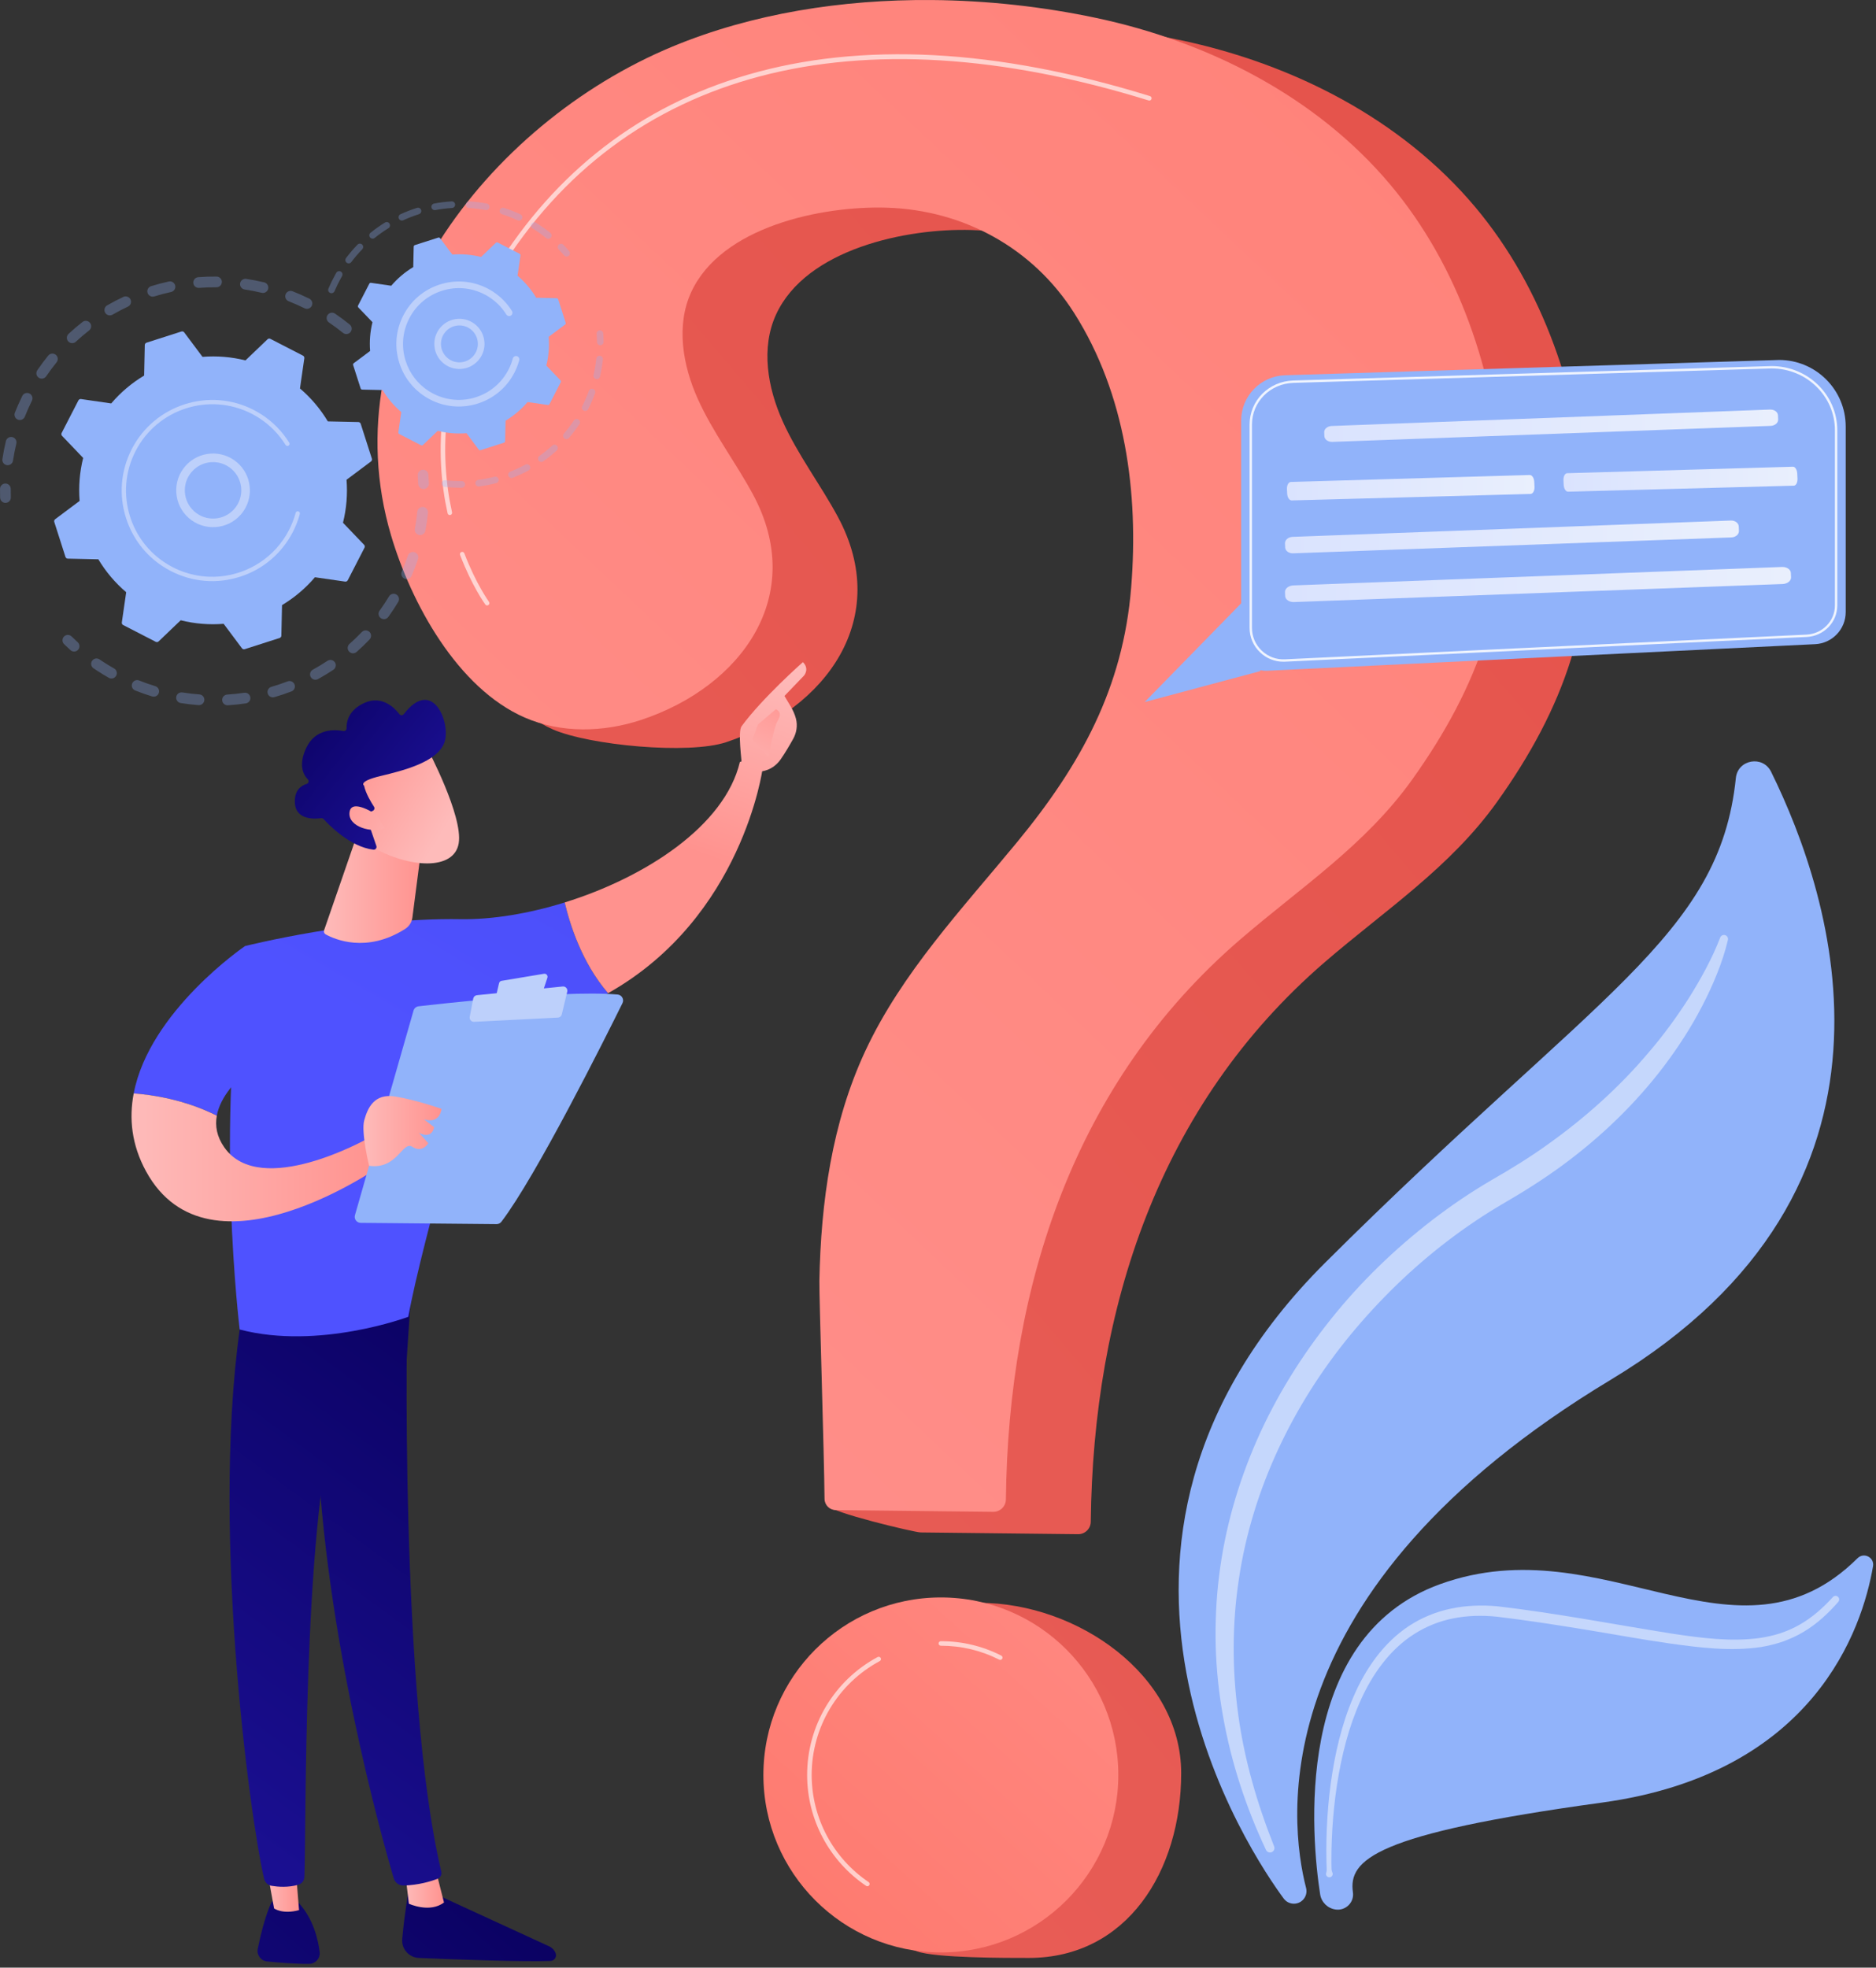 <svg width="432" height="453" viewBox="0 0 432 453" fill="none" xmlns="http://www.w3.org/2000/svg">
<rect x="0" y="0" width="432" height="453" fill="#333333" stroke="none"/>
<path d="M297.562 438.253C296.786 438.148 296.092 437.738 295.625 437.11C288.826 427.946 239.385 356.235 305.184 290.685C367.648 228.458 395.961 215.68 399.728 179.119C400.168 174.849 405.94 173.824 407.839 177.673C422.032 206.44 444.146 273.567 370.966 317.627C290.241 366.229 296.856 419.508 300.76 434.649C301.277 436.65 299.61 438.532 297.562 438.253Z" fill="#91B3FA"/>
<path d="M307.574 439.617C305.738 439.368 304.282 437.951 303.999 436.119C302.072 423.649 297.34 377.053 331.668 364.696C369.458 351.094 399.968 386.288 427.747 358.742C429.209 357.292 431.666 358.556 431.318 360.585C428.843 374.974 417.832 408.304 368.835 415.011C316.392 422.19 310.489 428.206 311.548 435.669C311.875 437.97 309.877 439.933 307.574 439.619V439.617Z" fill="#91B3FA"/>
<path opacity="0.47" d="M397.9 216.395C397.26 219.108 396.407 221.653 395.391 224.18C394.394 226.704 393.244 229.164 391.991 231.572C389.51 236.404 386.532 240.975 383.272 245.329C376.709 254.017 368.768 261.649 360.016 268.121C355.65 271.339 350.983 274.296 346.37 276.968C341.878 279.573 337.556 282.488 333.417 285.644C325.132 291.956 317.62 299.28 310.986 307.31C297.769 323.384 288.39 342.783 285.302 363.436C283.726 373.738 283.707 384.288 285.127 394.678C286.529 405.08 289.494 415.266 293.405 425.087C293.616 425.61 293.363 426.206 292.84 426.418C292.336 426.62 291.763 426.389 291.532 425.906C286.96 416.202 283.543 405.883 281.652 395.228C280.685 389.907 280.114 384.502 279.95 379.077C279.821 373.652 280.049 368.205 280.732 362.808C282.046 352 285.095 341.415 289.485 331.45C293.888 321.48 299.704 312.167 306.499 303.673C313.29 295.167 321.172 287.556 329.788 280.908C334.105 277.591 338.618 274.521 343.33 271.765C347.942 269.117 352.321 266.429 356.563 263.369C365.029 257.322 372.852 250.341 379.582 242.376C382.989 238.428 386.074 234.202 388.893 229.797C391.656 225.383 394.238 220.726 396.097 215.91L396.122 215.847C396.306 215.366 396.847 215.126 397.328 215.312C397.768 215.482 398.007 215.95 397.9 216.397V216.395Z" fill="white"/>
<path opacity="0.47" d="M305.396 431.159C305.556 430.707 305.506 430.288 305.492 429.857L305.451 428.571L305.42 426.001C305.424 424.29 305.461 422.577 305.535 420.867C305.687 417.445 305.979 414.028 306.437 410.628C307.37 403.838 308.908 397.069 311.65 390.692C314.361 384.361 318.464 378.309 324.421 374.355C327.388 372.413 330.737 371.032 334.205 370.329C337.671 369.599 341.233 369.49 344.716 369.796C358.367 371.38 371.749 373.997 385.165 376.123C391.848 377.119 398.625 378.01 405.186 377.113C406.817 376.873 408.423 376.518 409.983 376.016C411.528 375.477 413.045 374.846 414.462 374.015C417.315 372.386 419.824 370.159 422.066 367.688L422.073 367.68C422.382 367.34 422.908 367.314 423.248 367.623C423.584 367.928 423.613 368.444 423.318 368.786C421.046 371.401 418.45 373.819 415.417 375.641C413.911 376.567 412.286 377.287 410.629 377.903C408.956 378.481 407.237 378.9 405.502 379.192C398.515 380.215 391.587 379.346 384.828 378.418C378.05 377.453 371.356 376.196 364.639 375.109C357.943 374.02 351.168 372.965 344.499 372.183C341.207 371.864 337.879 371.942 334.67 372.59C331.456 373.21 328.382 374.452 325.633 376.212C320.09 379.742 316.069 385.358 313.337 391.437C310.575 397.547 308.933 404.162 307.891 410.837C307.378 414.18 307.028 417.552 306.816 420.935C306.711 422.625 306.643 424.319 306.609 426.013L306.591 428.553L306.607 429.823C306.619 430.242 306.599 430.675 306.806 431.073C307.002 431.452 306.855 431.918 306.476 432.114C306.097 432.31 305.631 432.163 305.435 431.784C305.333 431.586 305.325 431.366 305.393 431.172L305.398 431.157L305.396 431.159Z" fill="white"/>
<path d="M234.068 5.148C213.5 4.986 192.753 8.248 174.398 15.863C131.671 33.592 95.408 80.502 109.599 128.417C114.209 143.982 111.787 161.155 127.294 167.919C135.683 171.579 158.532 173.758 167.219 170.873C190.309 163.207 205.486 142.225 192.928 118.959C188.907 111.508 183.701 104.701 180.229 96.98C176.757 89.257 175.174 80.092 178.713 72.4C185.664 57.302 208.75 52.502 223.721 52.955C241.391 53.49 257.403 62.229 266.911 77.224C278.763 95.911 281.765 118.64 280.031 140.331C278.175 163.54 268.388 181.265 253.722 199.07C241.094 214.4 227.189 229.113 218.798 247.113C211.093 263.638 208.575 281.948 208.227 300.026C208.159 303.53 190.734 336.551 190.808 346.64C190.819 348.065 210.572 352.787 211.997 352.803C219.434 352.886 240.498 353.122 248.252 353.208C249.847 353.226 251.16 351.951 251.178 350.356C251.73 301.276 266.827 254.483 305.043 221.52C318.948 209.526 333.923 199.758 344.737 184.619C360.148 163.042 367.751 141.806 365.557 115.176C363.552 90.854 355.545 66.52 339.691 47.649C322.651 27.367 297.712 14.701 271.793 9.235C259.705 6.687 246.921 5.247 234.067 5.147L234.068 5.148Z" fill="url(#paint0_linear_12_7436)"/>
<path d="M271.998 408.227C271.998 430.797 259.487 450.763 236.918 450.763C232.043 450.763 215.461 450.808 211.126 449.242C195.393 443.559 195.336 431.47 195.336 413.778C195.336 391.208 202.956 369.012 225.527 369.012C248.097 369.012 271.999 385.658 271.999 408.227H271.998Z" fill="url(#paint1_linear_12_7436)"/>
<path d="M214.525 0.006C193.956 -0.156 173.209 3.105 154.854 10.721C112.127 28.449 75.864 75.359 90.056 123.275C94.666 138.84 105.324 158.433 120.831 165.197C129.221 168.857 138.988 168.614 147.676 165.73C170.766 158.064 185.942 137.083 173.384 113.816C169.364 106.366 164.157 99.558 160.686 91.837C157.214 84.116 155.63 74.949 159.17 67.258C166.12 52.159 189.207 47.359 204.177 47.813C221.847 48.347 237.859 57.087 247.368 72.082C259.22 90.769 262.222 113.497 260.487 135.188C258.632 158.398 248.845 176.123 234.178 193.927C221.551 209.257 207.646 223.97 199.255 241.971C191.55 258.496 189.032 276.805 188.684 294.884C188.616 298.388 189.796 334.978 189.871 345.066C189.882 346.491 191.028 347.643 192.453 347.659C199.891 347.741 220.955 347.978 228.708 348.064C230.303 348.081 231.617 346.807 231.634 345.212C232.187 296.132 247.284 249.339 285.499 216.376C299.405 204.381 314.38 194.614 325.194 179.475C340.605 157.897 348.207 136.662 346.013 110.032C344.009 85.71 336.001 61.376 320.148 42.505C303.108 22.223 278.169 9.556 252.25 4.091C240.163 1.546 227.379 0.106 214.525 0.006Z" fill="url(#paint2_linear_12_7436)"/>
<path d="M216.657 449.502C239.226 449.502 257.522 431.206 257.522 408.637C257.522 386.067 239.226 367.771 216.657 367.771C194.088 367.771 175.792 386.067 175.792 408.637C175.792 431.206 194.088 449.502 216.657 449.502Z" fill="url(#paint3_linear_12_7436)"/>
<path opacity="0.63" d="M103.582 118.581C103.341 118.581 103.124 118.414 103.07 118.169C100.206 105.239 99.786 84.989 114.046 61.953C127.964 39.47 147.488 24.425 172.074 17.239C198.358 9.557 229.56 11.202 264.822 22.128C265.099 22.213 265.255 22.506 265.169 22.783C265.083 23.06 264.787 23.216 264.513 23.13C196.771 2.139 143.65 16.123 114.937 62.507C100.862 85.242 101.271 105.203 104.094 117.944C104.157 118.228 103.977 118.508 103.695 118.569C103.658 118.577 103.619 118.582 103.582 118.582V118.581Z" fill="white"/>
<path opacity="0.63" d="M112.179 139.386C112.017 139.386 111.859 139.311 111.755 139.17C111.63 139 108.686 134.931 105.946 127.766C105.843 127.495 105.979 127.192 106.249 127.089C106.518 126.985 106.822 127.119 106.926 127.391C109.611 134.416 112.571 138.511 112.6 138.552C112.77 138.785 112.72 139.114 112.485 139.284C112.391 139.352 112.283 139.384 112.176 139.384L112.179 139.386Z" fill="white"/>
<path opacity="0.63" d="M230.331 382.148C230.252 382.148 230.171 382.13 230.095 382.092C225.907 379.967 221.386 378.89 216.657 378.89C216.368 378.89 216.133 378.655 216.133 378.365C216.133 378.076 216.368 377.841 216.657 377.841C221.553 377.841 226.233 378.957 230.569 381.156C230.827 381.287 230.93 381.602 230.799 381.86C230.707 382.043 230.522 382.147 230.331 382.147V382.148Z" fill="white"/>
<path opacity="0.63" d="M199.732 434.258C199.632 434.258 199.53 434.229 199.439 434.167C190.938 428.424 185.863 418.879 185.863 408.634C185.863 397.276 192.084 386.875 202.096 381.493C202.351 381.355 202.67 381.451 202.807 381.706C202.945 381.962 202.849 382.28 202.594 382.417C192.92 387.617 186.911 397.662 186.911 408.634C186.911 418.531 191.814 427.752 200.025 433.3C200.265 433.461 200.328 433.787 200.166 434.028C200.066 434.179 199.899 434.26 199.731 434.26L199.732 434.258Z" fill="white"/>
<g opacity="0.3">
<path d="M80.717 76.451C80.288 76.982 79.509 77.063 78.978 76.633C77.947 75.798 76.863 74.996 75.759 74.248C75.2 73.869 75.05 73.115 75.416 72.551C75.421 72.545 75.424 72.538 75.429 72.532C75.811 71.967 76.58 71.819 77.147 72.201C78.309 72.988 79.449 73.834 80.534 74.713C81.031 75.115 81.135 75.822 80.793 76.347C80.771 76.382 80.745 76.418 80.717 76.452V76.451ZM70.133 70.976C68.938 70.385 67.706 69.841 66.471 69.356C65.836 69.107 65.522 68.39 65.771 67.753C66.024 67.115 66.738 66.804 67.374 67.054C68.674 67.564 69.972 68.137 71.23 68.757C71.842 69.06 72.093 69.802 71.792 70.414C71.769 70.457 71.745 70.501 71.719 70.542C71.382 71.06 70.703 71.256 70.135 70.976H70.133ZM60.264 67.41C58.97 67.102 57.648 66.846 56.332 66.649C55.657 66.548 55.19 65.918 55.291 65.243C55.393 64.568 56.021 64.102 56.696 64.202C58.082 64.409 59.475 64.678 60.837 65.004C61.501 65.162 61.91 65.829 61.753 66.493C61.719 66.634 61.663 66.765 61.588 66.88C61.311 67.306 60.787 67.535 60.264 67.41ZM49.845 66.14C48.514 66.129 47.167 66.174 45.84 66.278C45.159 66.33 44.564 65.821 44.513 65.14C44.461 64.458 44.971 63.865 45.651 63.812C47.047 63.705 48.465 63.656 49.866 63.668C50.549 63.674 51.098 64.233 51.092 64.915C51.09 65.159 51.017 65.386 50.893 65.577C50.671 65.918 50.284 66.144 49.845 66.14ZM39.402 67.224C38.105 67.507 36.801 67.85 35.527 68.244C34.874 68.445 34.181 68.08 33.98 67.428C33.778 66.775 34.144 66.082 34.797 65.881C36.136 65.467 37.509 65.106 38.874 64.808C39.541 64.662 40.2 65.085 40.346 65.752C40.419 66.088 40.349 66.422 40.174 66.689C40.003 66.953 39.732 67.151 39.402 67.224ZM29.459 70.592C28.255 71.157 27.059 71.779 25.908 72.444C25.317 72.786 24.561 72.582 24.219 71.991C23.878 71.4 24.08 70.644 24.673 70.302C25.886 69.602 27.144 68.947 28.412 68.352C29.03 68.062 29.767 68.33 30.057 68.948C30.245 69.35 30.198 69.802 29.973 70.148C29.851 70.334 29.678 70.491 29.461 70.593L29.459 70.592ZM1.588 107.09C0.912 106.988 0.448 106.358 0.55 105.682C0.759 104.3 1.031 102.905 1.359 101.542C1.52 100.878 2.187 100.468 2.851 100.629C3.515 100.787 3.923 101.456 3.764 102.12C3.453 103.415 3.194 104.738 2.996 106.052C2.969 106.231 2.904 106.397 2.812 106.541C2.556 106.934 2.085 107.164 1.589 107.09H1.588ZM20.517 76.076C19.47 76.894 18.445 77.767 17.47 78.672C16.97 79.137 16.187 79.108 15.723 78.608C15.258 78.107 15.289 77.327 15.787 76.86C16.812 75.908 17.893 74.988 18.997 74.127C19.536 73.707 20.312 73.803 20.733 74.342C21.066 74.77 21.075 75.346 20.794 75.777C20.721 75.889 20.629 75.991 20.517 76.078V76.076ZM4.119 96.613C3.484 96.362 3.171 95.644 3.422 95.008C3.936 93.706 4.512 92.41 5.134 91.154C5.435 90.54 6.18 90.293 6.792 90.595C7.404 90.898 7.654 91.641 7.351 92.253C6.76 93.447 6.211 94.679 5.723 95.916C5.693 95.996 5.654 96.069 5.608 96.137C5.294 96.619 4.674 96.831 4.119 96.613ZM13.027 83.42C12.188 84.452 11.383 85.532 10.635 86.633C10.251 87.198 9.482 87.344 8.917 86.96C8.36 86.581 8.209 85.826 8.575 85.264C8.58 85.256 8.585 85.25 8.59 85.243C9.378 84.084 10.225 82.946 11.106 81.861C11.537 81.331 12.316 81.25 12.847 81.681C13.342 82.082 13.444 82.79 13.104 83.313C13.08 83.35 13.054 83.386 13.027 83.42Z" fill="#91B3FA"/>
<path d="M2.297 115.211C2.43 115.007 2.504 114.76 2.496 114.5C2.477 113.862 2.469 113.214 2.475 112.573C2.482 111.889 1.933 111.331 1.251 111.324C0.568 111.318 0.009 111.867 0.002 112.55C-0.004 113.225 0.002 113.907 0.025 114.577C0.046 115.259 0.618 115.797 1.299 115.774C1.72 115.761 2.085 115.539 2.299 115.211H2.297Z" fill="#91B3FA"/>
</g>
<g opacity="0.3">
<path d="M18.101 149.441C18.427 148.94 18.349 148.264 17.892 147.851C17.42 147.423 16.947 146.978 16.49 146.529C16.003 146.05 15.219 146.058 14.741 146.545C14.26 147.035 14.27 147.817 14.758 148.294C15.24 148.767 15.736 149.235 16.234 149.685C16.741 150.144 17.523 150.105 17.982 149.598C18.027 149.548 18.066 149.496 18.101 149.441Z" fill="#91B3FA"/>
<path d="M89.418 142.035C89.018 142.589 88.246 142.714 87.692 142.314C87.138 141.914 87.013 141.143 87.413 140.588C88.174 139.533 88.903 138.431 89.586 137.297C89.936 136.714 90.699 136.525 91.283 136.876C91.868 137.229 92.056 137.989 91.704 138.573C91.408 139.064 91.105 139.548 90.794 140.026C90.352 140.706 89.889 141.383 89.418 142.034V142.035ZM93.159 133.226C92.532 132.956 92.242 132.229 92.512 131.602C93.031 130.397 93.505 129.158 93.92 127.92C94.133 127.272 94.838 126.922 95.486 127.139C96.133 127.356 96.481 128.057 96.266 128.705C95.829 130.01 95.33 131.315 94.784 132.582C94.757 132.648 94.723 132.71 94.686 132.768C94.363 133.263 93.722 133.471 93.16 133.228L93.159 133.226ZM85.107 147.217C84.157 148.211 83.151 149.18 82.116 150.095C81.605 150.546 80.823 150.499 80.371 149.988C79.919 149.476 79.968 148.695 80.479 148.242C81.462 147.374 82.416 146.456 83.318 145.51C83.789 145.016 84.573 144.999 85.067 145.47C85.504 145.888 85.569 146.548 85.25 147.037C85.208 147.1 85.161 147.162 85.107 147.219V147.217ZM96.517 123.167C95.847 123.041 95.403 122.395 95.529 121.724C95.77 120.437 95.96 119.125 96.093 117.823C96.161 117.143 96.768 116.649 97.448 116.717C98.128 116.785 98.622 117.392 98.554 118.073C98.415 119.444 98.216 120.825 97.961 122.181C97.931 122.344 97.869 122.495 97.783 122.626C97.518 123.034 97.025 123.262 96.517 123.169V123.167ZM76.776 154.196C75.631 154.957 74.438 155.68 73.228 156.345C72.629 156.674 71.877 156.455 71.549 155.858C71.22 155.259 71.439 154.507 72.036 154.179C73.184 153.547 74.319 152.86 75.406 152.138C75.974 151.761 76.742 151.915 77.121 152.483C77.403 152.907 77.388 153.442 77.127 153.842C77.038 153.979 76.92 154.101 76.774 154.196H76.776ZM67.117 159.179C65.829 159.673 64.506 160.118 63.185 160.502C62.529 160.693 61.843 160.316 61.651 159.66C61.46 159.002 61.838 158.317 62.493 158.128C63.75 157.762 65.007 157.339 66.229 156.871C66.867 156.627 67.581 156.946 67.828 157.584C67.975 157.968 67.918 158.381 67.709 158.701C67.572 158.913 67.369 159.083 67.115 159.181L67.117 159.179ZM56.601 161.938C55.236 162.141 53.848 162.286 52.475 162.374C51.793 162.418 51.205 161.899 51.161 161.218C51.118 160.534 51.636 159.948 52.318 159.906C53.623 159.823 54.941 159.684 56.238 159.493C56.913 159.393 57.543 159.861 57.642 160.536C57.687 160.847 57.614 161.146 57.456 161.391C57.27 161.678 56.965 161.886 56.599 161.942L56.601 161.938ZM45.734 162.338C44.359 162.236 42.971 162.076 41.611 161.859C40.937 161.752 40.477 161.117 40.584 160.442C40.691 159.768 41.326 159.308 42.001 159.415C43.292 159.621 44.61 159.775 45.916 159.87C46.598 159.921 47.108 160.513 47.058 161.195C47.042 161.41 46.972 161.608 46.862 161.776C46.624 162.142 46.2 162.371 45.734 162.337V162.338ZM35.038 160.34C33.721 159.938 32.405 159.477 31.126 158.964C30.491 158.709 30.183 157.99 30.436 157.356C30.689 156.724 31.409 156.413 32.044 156.666C33.26 157.152 34.51 157.592 35.76 157.973C36.413 158.172 36.782 158.863 36.583 159.516C36.549 159.629 36.499 159.734 36.437 159.83C36.144 160.28 35.579 160.502 35.04 160.338L35.038 160.34ZM25.053 156.046C24.171 155.545 23.293 155.012 22.445 154.462C22.137 154.263 21.832 154.06 21.531 153.855C20.968 153.471 20.806 152.7 21.206 152.137C21.59 151.571 22.359 151.426 22.924 151.811C23.21 152.005 23.5 152.2 23.792 152.389C24.598 152.914 25.432 153.421 26.271 153.895C26.865 154.232 27.074 154.987 26.737 155.581C26.724 155.603 26.711 155.625 26.697 155.646C26.344 156.19 25.623 156.371 25.052 156.047L25.053 156.046Z" fill="#91B3FA"/>
<path d="M98.572 112.019C98.706 111.813 98.779 111.565 98.771 111.301C98.746 110.633 98.708 109.951 98.654 109.277C98.601 108.596 98.006 108.087 97.325 108.141C96.643 108.194 96.135 108.788 96.188 109.47C96.238 110.111 96.275 110.757 96.298 111.394C96.322 112.076 96.896 112.61 97.579 112.584C97.997 112.569 98.359 112.348 98.572 112.02V112.019Z" fill="#91B3FA"/>
</g>
<path d="M83.061 97.566C82.984 97.331 82.769 97.169 82.523 97.165L75.49 97.011C73.801 94.193 71.649 91.625 69.076 89.432L70.08 82.474C70.116 82.23 69.991 81.99 69.772 81.878L62.27 78.016C62.051 77.903 61.784 77.942 61.606 78.112L56.526 82.973C53.247 82.152 49.907 81.894 46.632 82.157L42.419 76.523C42.272 76.326 42.014 76.243 41.779 76.319L33.744 78.894C33.509 78.968 33.347 79.185 33.343 79.431L33.189 86.464C30.371 88.153 27.803 90.305 25.61 92.878L18.652 91.874C18.408 91.839 18.168 91.962 18.056 92.182L14.194 99.684C14.081 99.903 14.12 100.17 14.291 100.348L19.152 105.428C18.331 108.707 18.074 112.048 18.336 115.322L12.703 119.535C12.505 119.683 12.423 119.94 12.499 120.175L15.073 128.21C15.148 128.445 15.365 128.607 15.611 128.612L22.644 128.766C24.333 131.583 26.485 134.151 29.058 136.344L28.054 143.302C28.018 143.547 28.141 143.786 28.362 143.898L35.864 147.76C36.083 147.873 36.35 147.835 36.528 147.663L41.608 142.802C44.887 143.623 48.227 143.88 51.502 143.618L55.715 149.252C55.862 149.449 56.12 149.532 56.355 149.456L64.39 146.881C64.625 146.806 64.787 146.589 64.791 146.343L64.945 139.311C67.763 137.622 70.331 135.469 72.524 132.896L79.482 133.9C79.726 133.936 79.966 133.811 80.078 133.593L83.94 126.09C84.053 125.872 84.014 125.605 83.843 125.426L78.981 120.347C79.802 117.068 80.06 113.727 79.798 110.453L85.431 106.239C85.629 106.092 85.711 105.834 85.635 105.6L83.061 97.564V97.566Z" fill="#91B3FA"/>
<path d="M55.427 118.499C52.334 122.007 46.964 122.345 43.455 119.252C41.755 117.754 40.741 115.683 40.599 113.423C40.456 111.162 41.203 108.981 42.702 107.281C45.795 103.773 51.165 103.435 54.674 106.528C57.865 109.342 58.432 114.04 56.18 117.507C55.956 117.85 55.705 118.182 55.427 118.499ZM42.574 113.298C42.683 115.032 43.462 116.619 44.764 117.767C47.453 120.138 51.571 119.879 53.942 117.189C56.314 114.5 56.053 110.382 53.364 108.011C50.674 105.64 46.556 105.899 44.185 108.589C43.97 108.834 43.776 109.089 43.603 109.357C42.846 110.519 42.485 111.888 42.574 113.298Z" fill="#BDD0FB"/>
<path d="M66.359 124.327C66.746 123.731 67.105 123.113 67.434 122.473C67.538 122.272 67.638 122.068 67.735 121.864C68.215 120.855 68.613 119.809 68.924 118.742C68.929 118.727 68.932 118.713 68.937 118.698C68.948 118.658 68.961 118.616 68.972 118.574C68.995 118.493 69.018 118.412 69.039 118.332C69.095 118.12 69.006 117.903 68.831 117.788C68.789 117.761 68.741 117.74 68.689 117.725C68.425 117.654 68.155 117.811 68.083 118.075C67.717 119.432 67.204 120.76 66.555 122.02C63.334 128.28 57.226 132.103 50.687 132.709C47.05 133.045 43.28 132.385 39.799 130.594C39.188 130.28 38.597 129.936 38.03 129.567C34.209 127.083 31.381 123.391 29.971 118.991C28.352 113.938 28.797 108.557 31.226 103.838C36.243 94.094 48.242 90.252 57.982 95.265C58.583 95.575 59.166 95.913 59.728 96.279C62.165 97.864 64.229 99.964 65.764 102.437C65.805 102.5 65.855 102.552 65.915 102.591C66.07 102.691 66.278 102.701 66.446 102.596C66.678 102.452 66.751 102.147 66.605 101.914C64.994 99.318 62.827 97.113 60.267 95.448C59.676 95.064 59.065 94.71 58.435 94.384C48.209 89.121 35.608 93.162 30.347 103.384C27.798 108.338 27.33 113.988 29.03 119.293C30.51 123.911 33.478 127.788 37.491 130.395C38.087 130.782 38.707 131.141 39.347 131.472C44.3 134.02 49.95 134.488 55.255 132.788C59.875 131.308 63.752 128.338 66.359 124.324V124.327Z" fill="#BDD0FB"/>
<g opacity="0.3">
<path d="M131.117 58.717C131.297 58.44 131.282 58.068 131.055 57.804C130.633 57.312 130.191 56.826 129.739 56.359C129.446 56.057 128.963 56.048 128.659 56.342C128.354 56.635 128.348 57.119 128.641 57.422C129.072 57.865 129.493 58.33 129.896 58.8C130.17 59.12 130.652 59.156 130.973 58.882C131.03 58.834 131.076 58.779 131.115 58.719L131.117 58.717Z" fill="#91B3FA"/>
<path d="M126.852 54.692C126.586 55.021 126.107 55.072 125.778 54.807C124.949 54.14 124.076 53.507 123.182 52.927C122.995 52.804 122.804 52.684 122.612 52.564C122.255 52.342 122.145 51.871 122.366 51.513C122.59 51.183 123.059 51.045 123.419 51.267C123.62 51.392 123.819 51.518 124.016 51.646C124.952 52.253 125.867 52.917 126.737 53.618C127.045 53.866 127.109 54.303 126.899 54.629C126.884 54.65 126.87 54.671 126.853 54.692H126.852ZM119.197 50.725C118.027 50.182 116.81 49.708 115.585 49.314C115.183 49.185 114.961 48.755 115.091 48.354C115.22 47.954 115.649 47.73 116.051 47.86C117.335 48.271 118.61 48.768 119.839 49.338C120.221 49.515 120.388 49.97 120.211 50.352C120.195 50.386 120.177 50.419 120.158 50.448C119.954 50.762 119.546 50.885 119.197 50.725ZM111.825 48.364C110.558 48.126 109.263 47.965 107.975 47.884C107.554 47.858 107.234 47.496 107.26 47.075C107.286 46.652 107.647 46.333 108.069 46.359C109.42 46.441 110.779 46.611 112.106 46.861C112.521 46.939 112.795 47.339 112.717 47.753C112.697 47.853 112.66 47.947 112.607 48.028C112.443 48.279 112.139 48.422 111.825 48.364ZM104.096 47.886C102.807 47.965 101.511 48.127 100.246 48.364C99.832 48.441 99.432 48.168 99.354 47.753C99.276 47.34 99.549 46.94 99.963 46.861C101.289 46.611 102.648 46.443 103.998 46.361C104.419 46.335 104.782 46.655 104.808 47.076C104.818 47.246 104.772 47.407 104.687 47.539C104.559 47.735 104.345 47.871 104.092 47.886H104.096ZM96.485 49.309C95.256 49.7 94.038 50.171 92.867 50.707C92.485 50.883 92.03 50.715 91.855 50.331C91.679 49.947 91.847 49.494 92.231 49.319C93.458 48.755 94.733 48.263 96.022 47.853C96.423 47.726 96.854 47.949 96.98 48.351C97.053 48.577 97.013 48.814 96.893 48.998C96.801 49.141 96.66 49.254 96.485 49.309ZM89.451 52.537C88.354 53.214 87.29 53.967 86.286 54.773C85.958 55.037 85.477 54.985 85.213 54.656C84.949 54.328 85.001 53.848 85.329 53.583C86.38 52.737 87.498 51.947 88.647 51.238C89.007 51.016 89.476 51.128 89.698 51.486C89.859 51.745 89.844 52.064 89.689 52.303C89.629 52.396 89.549 52.475 89.449 52.537H89.451ZM83.422 57.385C82.528 58.308 81.679 59.299 80.902 60.332C80.648 60.669 80.168 60.735 79.832 60.483C79.495 60.228 79.432 59.754 79.681 59.412C80.497 58.331 81.386 57.291 82.324 56.323C82.617 56.02 83.101 56.012 83.404 56.305C83.671 56.562 83.708 56.969 83.512 57.268C83.487 57.309 83.456 57.348 83.42 57.385H83.422ZM76.033 67.446C75.644 67.281 75.463 66.834 75.628 66.445C76.083 65.37 76.604 64.301 77.178 63.271C77.263 63.114 77.353 62.959 77.442 62.805C77.641 62.435 78.12 62.314 78.486 62.526C78.852 62.737 78.975 63.205 78.765 63.571C78.68 63.715 78.598 63.862 78.515 64.011C77.968 64.997 77.469 66.016 77.035 67.042C77.017 67.085 76.996 67.125 76.972 67.162C76.774 67.467 76.381 67.595 76.034 67.449L76.033 67.446Z" fill="#91B3FA"/>
</g>
<g opacity="0.3">
<path d="M133.423 97.652C132.683 98.758 131.868 99.83 131.004 100.836C130.728 101.155 130.246 101.192 129.927 100.917C129.606 100.641 129.575 100.159 129.846 99.84C130.672 98.881 131.447 97.859 132.153 96.804C132.388 96.452 132.863 96.358 133.212 96.593C133.561 96.826 133.656 97.294 133.429 97.644C133.428 97.647 133.426 97.65 133.423 97.652ZM134.416 94.533C134.04 94.342 133.889 93.882 134.08 93.507C134.654 92.375 135.165 91.198 135.599 90.006C135.743 89.612 136.182 89.405 136.579 89.549C136.976 89.693 137.18 90.132 137.036 90.527C136.581 91.776 136.046 93.011 135.444 94.197C135.431 94.221 135.418 94.245 135.402 94.268C135.191 94.59 134.769 94.71 134.416 94.532V94.533ZM128.214 103.703C127.227 104.599 126.18 105.443 125.096 106.209C124.751 106.453 124.275 106.371 124.031 106.027C123.786 105.682 123.869 105.208 124.212 104.962C125.245 104.23 126.246 103.427 127.187 102.572C127.499 102.288 127.982 102.311 128.265 102.623C128.503 102.886 128.526 103.27 128.341 103.553C128.306 103.606 128.264 103.657 128.214 103.702V103.703ZM137.253 87.263C136.841 87.169 136.585 86.757 136.679 86.346C136.964 85.109 137.175 83.844 137.308 82.583C137.353 82.163 137.729 81.859 138.146 81.903C138.566 81.946 138.87 82.322 138.827 82.741C138.689 84.064 138.467 85.392 138.168 86.689C138.146 86.778 138.111 86.861 138.064 86.934C137.894 87.195 137.573 87.335 137.253 87.263ZM121.697 108.315C120.528 108.947 119.307 109.512 118.069 109.998C117.675 110.152 117.233 109.957 117.079 109.565C116.925 109.172 117.118 108.73 117.512 108.576C118.692 108.113 119.856 107.574 120.972 106.971C121.343 106.77 121.806 106.91 122.007 107.282C122.144 107.536 122.122 107.834 121.974 108.061C121.906 108.165 121.814 108.254 121.697 108.317V108.315ZM114.265 111.23C112.976 111.564 111.654 111.821 110.34 111.996C109.922 112.051 109.538 111.758 109.481 111.34C109.425 110.922 109.719 110.539 110.137 110.482C111.392 110.315 112.652 110.069 113.883 109.752C114.291 109.646 114.708 109.893 114.814 110.301C114.869 110.516 114.827 110.735 114.715 110.908C114.615 111.062 114.457 111.182 114.266 111.232L114.265 111.23ZM106.348 112.283C105.015 112.297 103.671 112.231 102.351 112.083C101.932 112.037 101.629 111.659 101.676 111.24C101.723 110.82 102.1 110.519 102.52 110.565C103.778 110.705 105.061 110.769 106.33 110.754C106.753 110.749 107.098 111.088 107.103 111.51C107.104 111.667 107.059 111.813 106.979 111.934C106.845 112.142 106.613 112.279 106.348 112.283Z" fill="#91B3FA"/>
<path d="M138.879 79.14C138.96 79.017 139.005 78.868 139.002 78.711C138.99 78.057 138.958 77.401 138.908 76.76C138.875 76.339 138.508 76.025 138.087 76.057C137.667 76.091 137.353 76.457 137.384 76.878C137.431 77.489 137.462 78.115 137.473 78.739C137.481 79.16 137.829 79.496 138.25 79.488C138.514 79.484 138.743 79.346 138.877 79.14H138.879Z" fill="#91B3FA"/>
</g>
<path d="M128.536 68.918C128.486 68.761 128.342 68.653 128.176 68.65L123.471 68.546C122.34 66.661 120.901 64.942 119.178 63.476L119.85 58.821C119.874 58.657 119.79 58.497 119.644 58.422L114.624 55.838C114.477 55.762 114.299 55.788 114.181 55.902L110.782 59.156C108.588 58.607 106.351 58.433 104.16 58.61L101.341 54.84C101.242 54.707 101.071 54.654 100.914 54.704L95.536 56.427C95.379 56.477 95.27 56.621 95.267 56.787L95.163 61.492C93.279 62.623 91.559 64.062 90.093 65.785L85.438 65.113C85.274 65.089 85.114 65.171 85.04 65.319L82.455 70.339C82.379 70.486 82.405 70.664 82.52 70.782L85.773 74.181C85.224 76.376 85.051 78.612 85.227 80.803L81.458 83.622C81.325 83.721 81.27 83.892 81.322 84.049L83.044 89.427C83.095 89.584 83.239 89.693 83.404 89.696L88.11 89.8C89.24 91.684 90.68 93.404 92.403 94.87L91.731 99.525C91.706 99.689 91.789 99.849 91.936 99.924L96.956 102.508C97.103 102.584 97.281 102.558 97.4 102.443L100.799 99.19C102.993 99.739 105.229 99.912 107.42 99.736L110.239 103.506C110.338 103.638 110.51 103.692 110.667 103.642L116.045 101.919C116.202 101.868 116.31 101.724 116.313 101.559L116.417 96.853C118.302 95.723 120.022 94.284 121.487 92.561L126.143 93.233C126.306 93.257 126.466 93.173 126.541 93.027L129.125 88.007C129.202 87.86 129.176 87.682 129.061 87.563L125.807 84.164C126.356 81.97 126.53 79.734 126.353 77.543L130.123 74.724C130.256 74.625 130.309 74.453 130.259 74.296L128.536 68.918Z" fill="#91B3FA"/>
<path d="M110.123 82.991C109.103 84.149 107.692 84.841 106.151 84.938C104.611 85.035 103.126 84.526 101.968 83.505C99.578 81.398 99.35 77.746 101.455 75.35C103.563 72.961 107.219 72.731 109.61 74.836C110.767 75.857 111.459 77.267 111.556 78.807C111.635 80.059 111.313 81.275 110.641 82.308C110.487 82.546 110.314 82.774 110.123 82.99V82.991ZM102.978 82.358C103.83 83.109 104.923 83.484 106.057 83.412C107.189 83.341 108.227 82.833 108.978 81.981C109.728 81.129 110.103 80.036 110.032 78.903C109.961 77.771 109.452 76.733 108.601 75.981C106.844 74.432 104.152 74.6 102.603 76.359C102.464 76.517 102.337 76.684 102.225 76.856C101.097 78.593 101.38 80.948 102.98 82.358H102.978Z" fill="#BDD0FB"/>
<path d="M117.73 87.048C117.994 86.643 118.239 86.221 118.464 85.782C118.912 84.911 119.272 83.994 119.536 83.053C119.547 83.011 119.558 82.969 119.57 82.927C119.659 82.6 119.519 82.265 119.249 82.088C119.183 82.046 119.11 82.012 119.03 81.991C118.622 81.881 118.206 82.124 118.094 82.53C117.858 83.411 117.524 84.269 117.105 85.084C117.082 85.129 117.058 85.173 117.035 85.218C116.025 87.136 114.576 88.727 112.819 89.898C111.865 90.533 110.82 91.043 109.705 91.412C109.695 91.415 109.687 91.419 109.677 91.422C109.65 91.43 109.622 91.44 109.595 91.45C106.324 92.497 102.839 92.209 99.785 90.637C99.39 90.434 99.008 90.212 98.64 89.973C96.166 88.365 94.336 85.975 93.422 83.126C92.375 79.855 92.663 76.37 94.235 73.316C95.808 70.264 98.475 68.002 101.746 66.954C105.017 65.906 108.502 66.195 111.556 67.767C111.944 67.966 112.322 68.186 112.686 68.423C114.265 69.449 115.601 70.808 116.593 72.409C116.655 72.508 116.734 72.588 116.827 72.648C117.066 72.803 117.385 72.818 117.646 72.656C118.004 72.432 118.116 71.963 117.892 71.603C116.781 69.812 115.285 68.29 113.52 67.142C113.112 66.876 112.691 66.632 112.255 66.408C108.837 64.65 104.939 64.328 101.279 65.5C97.62 66.672 94.634 69.197 92.877 72.618C91.118 76.035 90.794 79.933 91.968 83.594C92.989 86.781 95.037 89.454 97.806 91.254C98.217 91.521 98.645 91.769 99.087 91.997C105.703 95.402 113.761 93.163 117.732 87.053L117.73 87.048Z" fill="#BDD0FB"/>
<path d="M285.812 138.9L263.6 161.621L290.244 154.504L285.812 138.9Z" fill="#91B3FA"/>
<path d="M417.981 148.305L291.768 154.431C288.526 154.588 285.812 152.002 285.812 148.757V96.834C285.812 91.191 290.294 86.567 295.936 86.392L409.687 82.872C418.157 82.872 425.025 89.74 425.025 98.21V140.913C425.025 144.861 421.925 148.116 417.981 148.307V148.305Z" fill="#91B3FA"/>
<path opacity="0.85" d="M295.542 152.345C293.531 152.345 291.635 151.588 290.168 150.188C288.608 148.702 287.75 146.696 287.75 144.54V97.742C287.75 92.227 292.172 87.773 297.817 87.603L407.954 84.277C416.301 84.277 423.086 90.902 423.086 99.042V139.389C423.086 143.272 419.975 146.461 416.005 146.649L295.923 152.336C295.795 152.342 295.668 152.345 295.542 152.345ZM407.962 84.825L297.833 88.151C292.487 88.313 288.297 92.526 288.297 97.744V144.542C288.297 146.545 289.096 148.41 290.545 149.793C291.994 151.176 293.894 151.887 295.897 151.79L415.979 146.103C419.656 145.93 422.539 142.981 422.539 139.391V99.044C422.539 91.205 416 84.826 407.962 84.826V84.825Z" fill="white"/>
<path d="M407.592 94.292L306.672 98.07C305.681 98.107 304.9 98.764 304.934 99.534L304.971 100.421C305.004 101.182 305.822 101.768 306.801 101.733L407.727 98.047C408.72 98.012 409.5 97.354 409.468 96.583L409.426 95.605C409.393 94.843 408.575 94.258 407.592 94.295V94.292Z" fill="url(#paint4_linear_12_7436)"/>
<path d="M398.562 119.841L297.639 123.6C296.648 123.637 295.869 124.315 295.903 125.112L295.942 126.03C295.976 126.819 296.794 127.426 297.775 127.39L398.701 123.728C399.694 123.692 400.474 123.012 400.439 122.213L400.395 121.2C400.361 120.41 399.541 119.802 398.56 119.84L398.562 119.841Z" fill="url(#paint5_linear_12_7436)"/>
<path d="M410.352 130.529L297.845 134.776C296.74 134.818 295.869 135.508 295.903 136.313L295.944 137.241C295.978 138.038 296.886 138.646 297.981 138.608L410.491 134.456C411.597 134.415 412.47 133.725 412.436 132.919L412.392 131.895C412.358 131.099 411.448 130.488 410.353 130.53L410.352 130.529Z" fill="url(#paint6_linear_12_7436)"/>
<path d="M352.26 109.354L297.254 110.957C296.713 110.973 296.31 111.715 296.353 112.609L296.404 113.64C296.447 114.526 296.914 115.227 297.448 115.212L352.459 113.716C353 113.702 353.405 112.96 353.36 112.065L353.303 110.926C353.259 110.04 352.793 109.338 352.257 109.354H352.26Z" fill="url(#paint7_linear_12_7436)"/>
<path d="M412.87 107.453L360.879 108.943C360.369 108.957 359.988 109.697 360.033 110.593L360.085 111.624C360.129 112.51 360.573 113.213 361.078 113.2L413.076 111.815C413.588 111.803 413.966 111.061 413.923 110.165L413.866 109.027C413.822 108.141 413.379 107.437 412.873 107.451L412.87 107.453Z" fill="url(#paint8_linear_12_7436)"/>
<path d="M94.172 434.697C94.172 434.697 93.133 440.586 92.623 446.416C92.424 448.694 94.181 450.673 96.466 450.769C104.228 451.093 120.836 451.721 126.795 451.455C127.691 451.415 128.277 450.498 127.945 449.664C127.666 448.966 127.13 448.401 126.449 448.087L99.017 435.479L94.174 434.695L94.172 434.697Z" fill="url(#paint9_linear_12_7436)"/>
<path d="M93.319 431.237L94.154 438.281C94.154 438.281 98.96 440.517 102.241 437.999L100.251 430.148L93.319 431.237Z" fill="url(#paint10_linear_12_7436)"/>
<path d="M93.948 298.796C93.587 300.636 92.009 390.6 101.626 430.916C101.784 431.574 101.45 432.252 100.823 432.508C99.348 433.111 96.458 433.983 92.992 434.1C91.919 434.136 90.957 433.439 90.654 432.408C87.904 423.055 74.733 376.188 73.015 331.419C71.094 281.393 73.015 329.715 73.015 329.715L74.14 298.793L93.948 298.796Z" fill="url(#paint11_linear_12_7436)"/>
<path d="M62.617 437.769C62.617 437.769 60.961 440.742 59.357 448.643C59.068 450.07 60.065 451.435 61.514 451.577C64.078 451.83 68.024 452.154 71.186 452.131C72.644 452.121 73.781 450.852 73.606 449.406C73.256 446.522 72.165 441.79 68.795 438.103L62.619 437.768L62.617 437.769Z" fill="url(#paint12_linear_12_7436)"/>
<path d="M61.161 428.709L63.114 439.362C63.114 439.362 65.046 440.799 68.864 439.757L67.932 428.296L61.16 428.71L61.161 428.709Z" fill="url(#paint13_linear_12_7436)"/>
<path d="M55.886 301.557C48.02 349.022 57.592 418.871 60.82 432.543C61.017 433.38 61.692 434.022 62.541 434.162C63.982 434.401 66.354 434.596 68.693 433.916C69.499 433.683 70.064 432.956 70.097 432.117C70.529 421.064 69.75 353.211 77.079 326.395C77.45 325.037 78.281 323.851 79.429 323.035L93.653 312.923L94.743 296.577L55.886 301.557Z" fill="url(#paint14_linear_12_7436)"/>
<path d="M106.001 211.619C82.432 211.23 56.424 217.808 56.424 217.808C49.398 258.803 55.195 306.087 55.195 306.087C73.442 310.872 94.027 303.161 94.027 303.161C97.06 286.025 111.209 237.803 111.209 237.803C122.726 236.373 132.212 233.052 140.025 228.659C134.066 221.751 131.256 212.961 130.037 207.767C121.704 210.356 113.271 211.74 106.001 211.619Z" fill="url(#paint15_linear_12_7436)"/>
<path d="M175.623 176.901C173.307 174.104 170.376 175.427 170.376 175.427C166.907 190.079 148.721 201.958 130.037 207.765C131.258 212.961 134.066 221.751 140.025 228.657C171.033 211.222 175.621 176.901 175.621 176.901H175.623Z" fill="url(#paint16_linear_12_7436)"/>
<path d="M175.061 177.612C175.304 178.383 172.497 179.555 170.846 176.406C170.787 174.896 169.869 168.429 170.771 167.198C175.576 160.648 184.89 152.437 184.89 152.437C186.464 153.989 185.167 155.516 185.167 155.516L180.647 160.224C181.593 161.932 182.746 163.373 183.285 165.44C183.695 167.004 183.444 168.677 182.654 170.1C181.86 171.528 180.779 173.387 179.755 174.84C177.818 177.591 175.057 177.612 175.057 177.612H175.061Z" fill="url(#paint17_linear_12_7436)"/>
<path d="M178.673 163.278L174.555 166.77L173.263 170.245L176.934 174.317C176.934 174.317 178.168 167.421 179.086 165.929C180.004 164.436 179.528 163.716 178.673 163.278Z" fill="url(#paint18_linear_12_7436)"/>
<path d="M65.465 240.628L56.425 217.806C56.425 217.806 34.408 232.765 30.789 251.73C34.949 252.036 42.518 253.118 49.928 256.86C51.555 247.906 65.465 240.628 65.465 240.628Z" fill="url(#paint19_linear_12_7436)"/>
<path d="M84.704 262.104C84.704 262.104 59.987 276.074 51.646 264.146C49.915 261.668 49.5 259.207 49.926 256.86C42.516 253.12 34.947 252.037 30.788 251.73C29.696 257.448 30.273 263.529 33.633 269.676C48.242 296.399 87.974 268.199 87.974 268.199L84.703 262.104H84.704Z" fill="url(#paint20_linear_12_7436)"/>
<path d="M81.735 279.777L95.225 232.666C95.377 232.132 95.834 231.741 96.388 231.677C98.831 231.392 105.914 230.592 114.092 229.899C123.942 229.065 135.379 228.391 142.215 228.964C143.186 229.045 143.774 230.074 143.342 230.948C139.455 238.811 123.466 270.799 115.46 281.278C115.195 281.625 114.785 281.829 114.348 281.824L83.048 281.532C82.138 281.524 81.485 280.65 81.736 279.774L81.735 279.777Z" fill="#91B3FA"/>
<path d="M115.489 225.815L125.27 224.186C125.792 224.098 126.217 224.597 126.052 225.097L125.084 228.032C125 228.288 124.776 228.472 124.511 228.508L115.099 229.764C114.612 229.829 114.21 229.387 114.324 228.909L114.923 226.348C114.987 226.072 115.211 225.862 115.491 225.815H115.489Z" fill="#BDD0FB"/>
<path d="M108.167 234.097L108.973 229.899C109.054 229.478 109.402 229.161 109.828 229.117L129.582 227.113C130.248 227.045 130.779 227.655 130.624 228.304L129.367 233.535C129.267 233.953 128.902 234.255 128.473 234.276L109.169 235.248C108.541 235.28 108.049 234.714 108.168 234.097H108.167Z" fill="#BDD0FB"/>
<path d="M84.995 268.395C84.995 268.395 83.116 260.668 83.874 257.926C84.632 255.185 86.101 251.659 90.996 252.443C95.891 253.227 101.665 255.288 101.665 255.288C101.665 255.288 101.374 258.859 97.653 257.708L99.96 259.492C99.96 259.492 99.63 262.352 96.489 260.823L98.634 263.191C98.634 263.191 97.285 265.539 94.973 264.033C92.66 262.527 91.553 269.325 84.995 268.393V268.395Z" fill="url(#paint21_linear_12_7436)"/>
<path d="M82.128 192.483L74.629 214.171C74.504 214.53 74.652 214.928 74.985 215.111C77.029 216.242 84.395 219.509 93.27 213.881C94.195 213.295 94.825 212.339 94.964 211.253L97.393 192.481H82.128V192.483Z" fill="url(#paint22_linear_12_7436)"/>
<path d="M98.446 172.397C98.446 172.397 106.681 187.899 105.626 194.161C104.57 200.423 94.363 199.973 85.451 194.888L79.223 178.149L98.446 172.397Z" fill="url(#paint23_linear_12_7436)"/>
<path d="M85.844 186.668C86.207 186.508 86.34 186.064 86.123 185.734C85.462 184.727 84.226 182.67 83.831 180.869C83.831 180.869 82.351 179.921 87.6 178.666C92.848 177.409 100.675 175.459 102.321 170.992C103.925 166.636 99.71 155.683 92.987 164.411C92.731 164.743 92.231 164.751 91.975 164.417C90.872 162.982 87.975 160.005 83.951 161.81C80.186 163.499 79.762 166.258 79.814 167.649C79.828 168.059 79.462 168.376 79.061 168.3C77.158 167.938 72.59 167.625 70.457 172.311C68.7 176.172 69.842 178.356 70.882 179.425C71.219 179.772 71.071 180.342 70.61 180.482C69.358 180.866 67.743 181.927 67.905 184.858C68.129 188.909 72.66 188.553 73.949 188.368C74.161 188.338 74.373 188.411 74.515 188.569C75.621 189.793 80.604 194.99 85.996 195.617C86.463 195.67 86.825 195.21 86.672 194.765L84.338 187.98C84.23 187.664 84.38 187.319 84.685 187.185L85.843 186.671L85.844 186.668Z" fill="url(#paint24_linear_12_7436)"/>
<path d="M86.782 187.63C86.782 187.63 80.918 183.608 80.489 186.996C80.06 190.383 85.77 191.902 88.597 190.639L86.782 187.63Z" fill="url(#paint25_linear_12_7436)"/>
<defs>
<linearGradient id="paint0_linear_12_7436" x1="784.682" y1="-307.391" x2="-49.368" y2="403.52" gradientUnits="userSpaceOnUse">
<stop stop-color="#E1473D"/>
<stop offset="1" stop-color="#E9605A"/>
</linearGradient>
<linearGradient id="paint1_linear_12_7436" x1="906.33" y1="-164.673" x2="72.279" y2="546.24" gradientUnits="userSpaceOnUse">
<stop stop-color="#E1473D"/>
<stop offset="1" stop-color="#E9605A"/>
</linearGradient>
<linearGradient id="paint2_linear_12_7436" x1="6.06" y1="369.311" x2="730.106" y2="-397.423" gradientUnits="userSpaceOnUse">
<stop stop-color="#FF928E"/>
<stop offset="1" stop-color="#FE7062"/>
</linearGradient>
<linearGradient id="paint3_linear_12_7436" x1="300.489" y1="316" x2="136.331" y2="497.395" gradientUnits="userSpaceOnUse">
<stop stop-color="#FF928E"/>
<stop offset="1" stop-color="#FE7062"/>
</linearGradient>
<linearGradient id="paint4_linear_12_7436" x1="304.933" y1="98.01" x2="409.468" y2="98.01" gradientUnits="userSpaceOnUse">
<stop stop-color="#DAE3FE"/>
<stop offset="1" stop-color="#E9EFFD"/>
</linearGradient>
<linearGradient id="paint5_linear_12_7436" x1="295.902" y1="123.616" x2="400.44" y2="123.616" gradientUnits="userSpaceOnUse">
<stop stop-color="#DAE3FE"/>
<stop offset="1" stop-color="#E9EFFD"/>
</linearGradient>
<linearGradient id="paint6_linear_12_7436" x1="295.903" y1="134.567" x2="412.436" y2="134.567" gradientUnits="userSpaceOnUse">
<stop stop-color="#DAE3FE"/>
<stop offset="1" stop-color="#E9EFFD"/>
</linearGradient>
<linearGradient id="paint7_linear_12_7436" x1="296.35" y1="112.283" x2="353.366" y2="112.283" gradientUnits="userSpaceOnUse">
<stop stop-color="#DAE3FE"/>
<stop offset="1" stop-color="#E9EFFD"/>
</linearGradient>
<linearGradient id="paint8_linear_12_7436" x1="360.03" y1="110.326" x2="413.924" y2="110.326" gradientUnits="userSpaceOnUse">
<stop stop-color="#DAE3FE"/>
<stop offset="1" stop-color="#E9EFFD"/>
</linearGradient>
<linearGradient id="paint9_linear_12_7436" x1="125.926" y1="426.557" x2="25.471" y2="535.823" gradientUnits="userSpaceOnUse">
<stop stop-color="#09005D"/>
<stop offset="1" stop-color="#1A0F91"/>
</linearGradient>
<linearGradient id="paint10_linear_12_7436" x1="93.32" y1="434.673" x2="102.243" y2="434.673" gradientUnits="userSpaceOnUse">
<stop stop-color="#FEBBBA"/>
<stop offset="1" stop-color="#FF928E"/>
</linearGradient>
<linearGradient id="paint11_linear_12_7436" x1="133.836" y1="302.989" x2="48.359" y2="418.843" gradientUnits="userSpaceOnUse">
<stop stop-color="#09005D"/>
<stop offset="1" stop-color="#1A0F91"/>
</linearGradient>
<linearGradient id="paint12_linear_12_7436" x1="103.391" y1="405.839" x2="2.935" y2="515.106" gradientUnits="userSpaceOnUse">
<stop stop-color="#09005D"/>
<stop offset="1" stop-color="#1A0F91"/>
</linearGradient>
<linearGradient id="paint13_linear_12_7436" x1="61.163" y1="434.215" x2="68.866" y2="434.215" gradientUnits="userSpaceOnUse">
<stop stop-color="#FEBBBA"/>
<stop offset="1" stop-color="#FF928E"/>
</linearGradient>
<linearGradient id="paint14_linear_12_7436" x1="118.602" y1="291.748" x2="33.124" y2="407.602" gradientUnits="userSpaceOnUse">
<stop stop-color="#09005D"/>
<stop offset="1" stop-color="#1A0F91"/>
</linearGradient>
<linearGradient id="paint15_linear_12_7436" x1="88.377" y1="240.2" x2="224.649" y2="5.418" gradientUnits="userSpaceOnUse">
<stop stop-color="#4F52FF"/>
<stop offset="1" stop-color="#4042E2"/>
</linearGradient>
<linearGradient id="paint16_linear_12_7436" x1="168.593" y1="148.775" x2="152.85" y2="193.756" gradientUnits="userSpaceOnUse">
<stop stop-color="#FEBBBA"/>
<stop offset="1" stop-color="#FF928E"/>
</linearGradient>
<linearGradient id="paint17_linear_12_7436" x1="182.048" y1="153.484" x2="166.305" y2="198.466" gradientUnits="userSpaceOnUse">
<stop stop-color="#FEBBBA"/>
<stop offset="1" stop-color="#FF928E"/>
</linearGradient>
<linearGradient id="paint18_linear_12_7436" x1="169.955" y1="182.223" x2="181.813" y2="158.302" gradientUnits="userSpaceOnUse">
<stop stop-color="#FEBBBA"/>
<stop offset="1" stop-color="#FF928E"/>
</linearGradient>
<linearGradient id="paint19_linear_12_7436" x1="60.032" y1="223.747" x2="196.304" y2="-11.035" gradientUnits="userSpaceOnUse">
<stop stop-color="#4F52FF"/>
<stop offset="1" stop-color="#4042E2"/>
</linearGradient>
<linearGradient id="paint20_linear_12_7436" x1="30.287" y1="266.457" x2="87.975" y2="266.457" gradientUnits="userSpaceOnUse">
<stop stop-color="#FEBBBA"/>
<stop offset="1" stop-color="#FF928E"/>
</linearGradient>
<linearGradient id="paint21_linear_12_7436" x1="83.693" y1="260.409" x2="101.665" y2="260.409" gradientUnits="userSpaceOnUse">
<stop stop-color="#FEBBBA"/>
<stop offset="1" stop-color="#FF928E"/>
</linearGradient>
<linearGradient id="paint22_linear_12_7436" x1="74.584" y1="204.783" x2="97.392" y2="204.783" gradientUnits="userSpaceOnUse">
<stop stop-color="#FEBBBA"/>
<stop offset="1" stop-color="#FF928E"/>
</linearGradient>
<linearGradient id="paint23_linear_12_7436" x1="102.806" y1="190.299" x2="77.728" y2="175.002" gradientUnits="userSpaceOnUse">
<stop stop-color="#FEBBBA"/>
<stop offset="1" stop-color="#FF928E"/>
</linearGradient>
<linearGradient id="paint24_linear_12_7436" x1="64.454" y1="158.878" x2="96.852" y2="184.468" gradientUnits="userSpaceOnUse">
<stop stop-color="#09005D"/>
<stop offset="1" stop-color="#1A0F91"/>
</linearGradient>
<linearGradient id="paint25_linear_12_7436" x1="96.218" y1="196.003" x2="73.656" y2="182.24" gradientUnits="userSpaceOnUse">
<stop stop-color="#FEBBBA"/>
<stop offset="1" stop-color="#FF928E"/>
</linearGradient>
</defs>
</svg>
